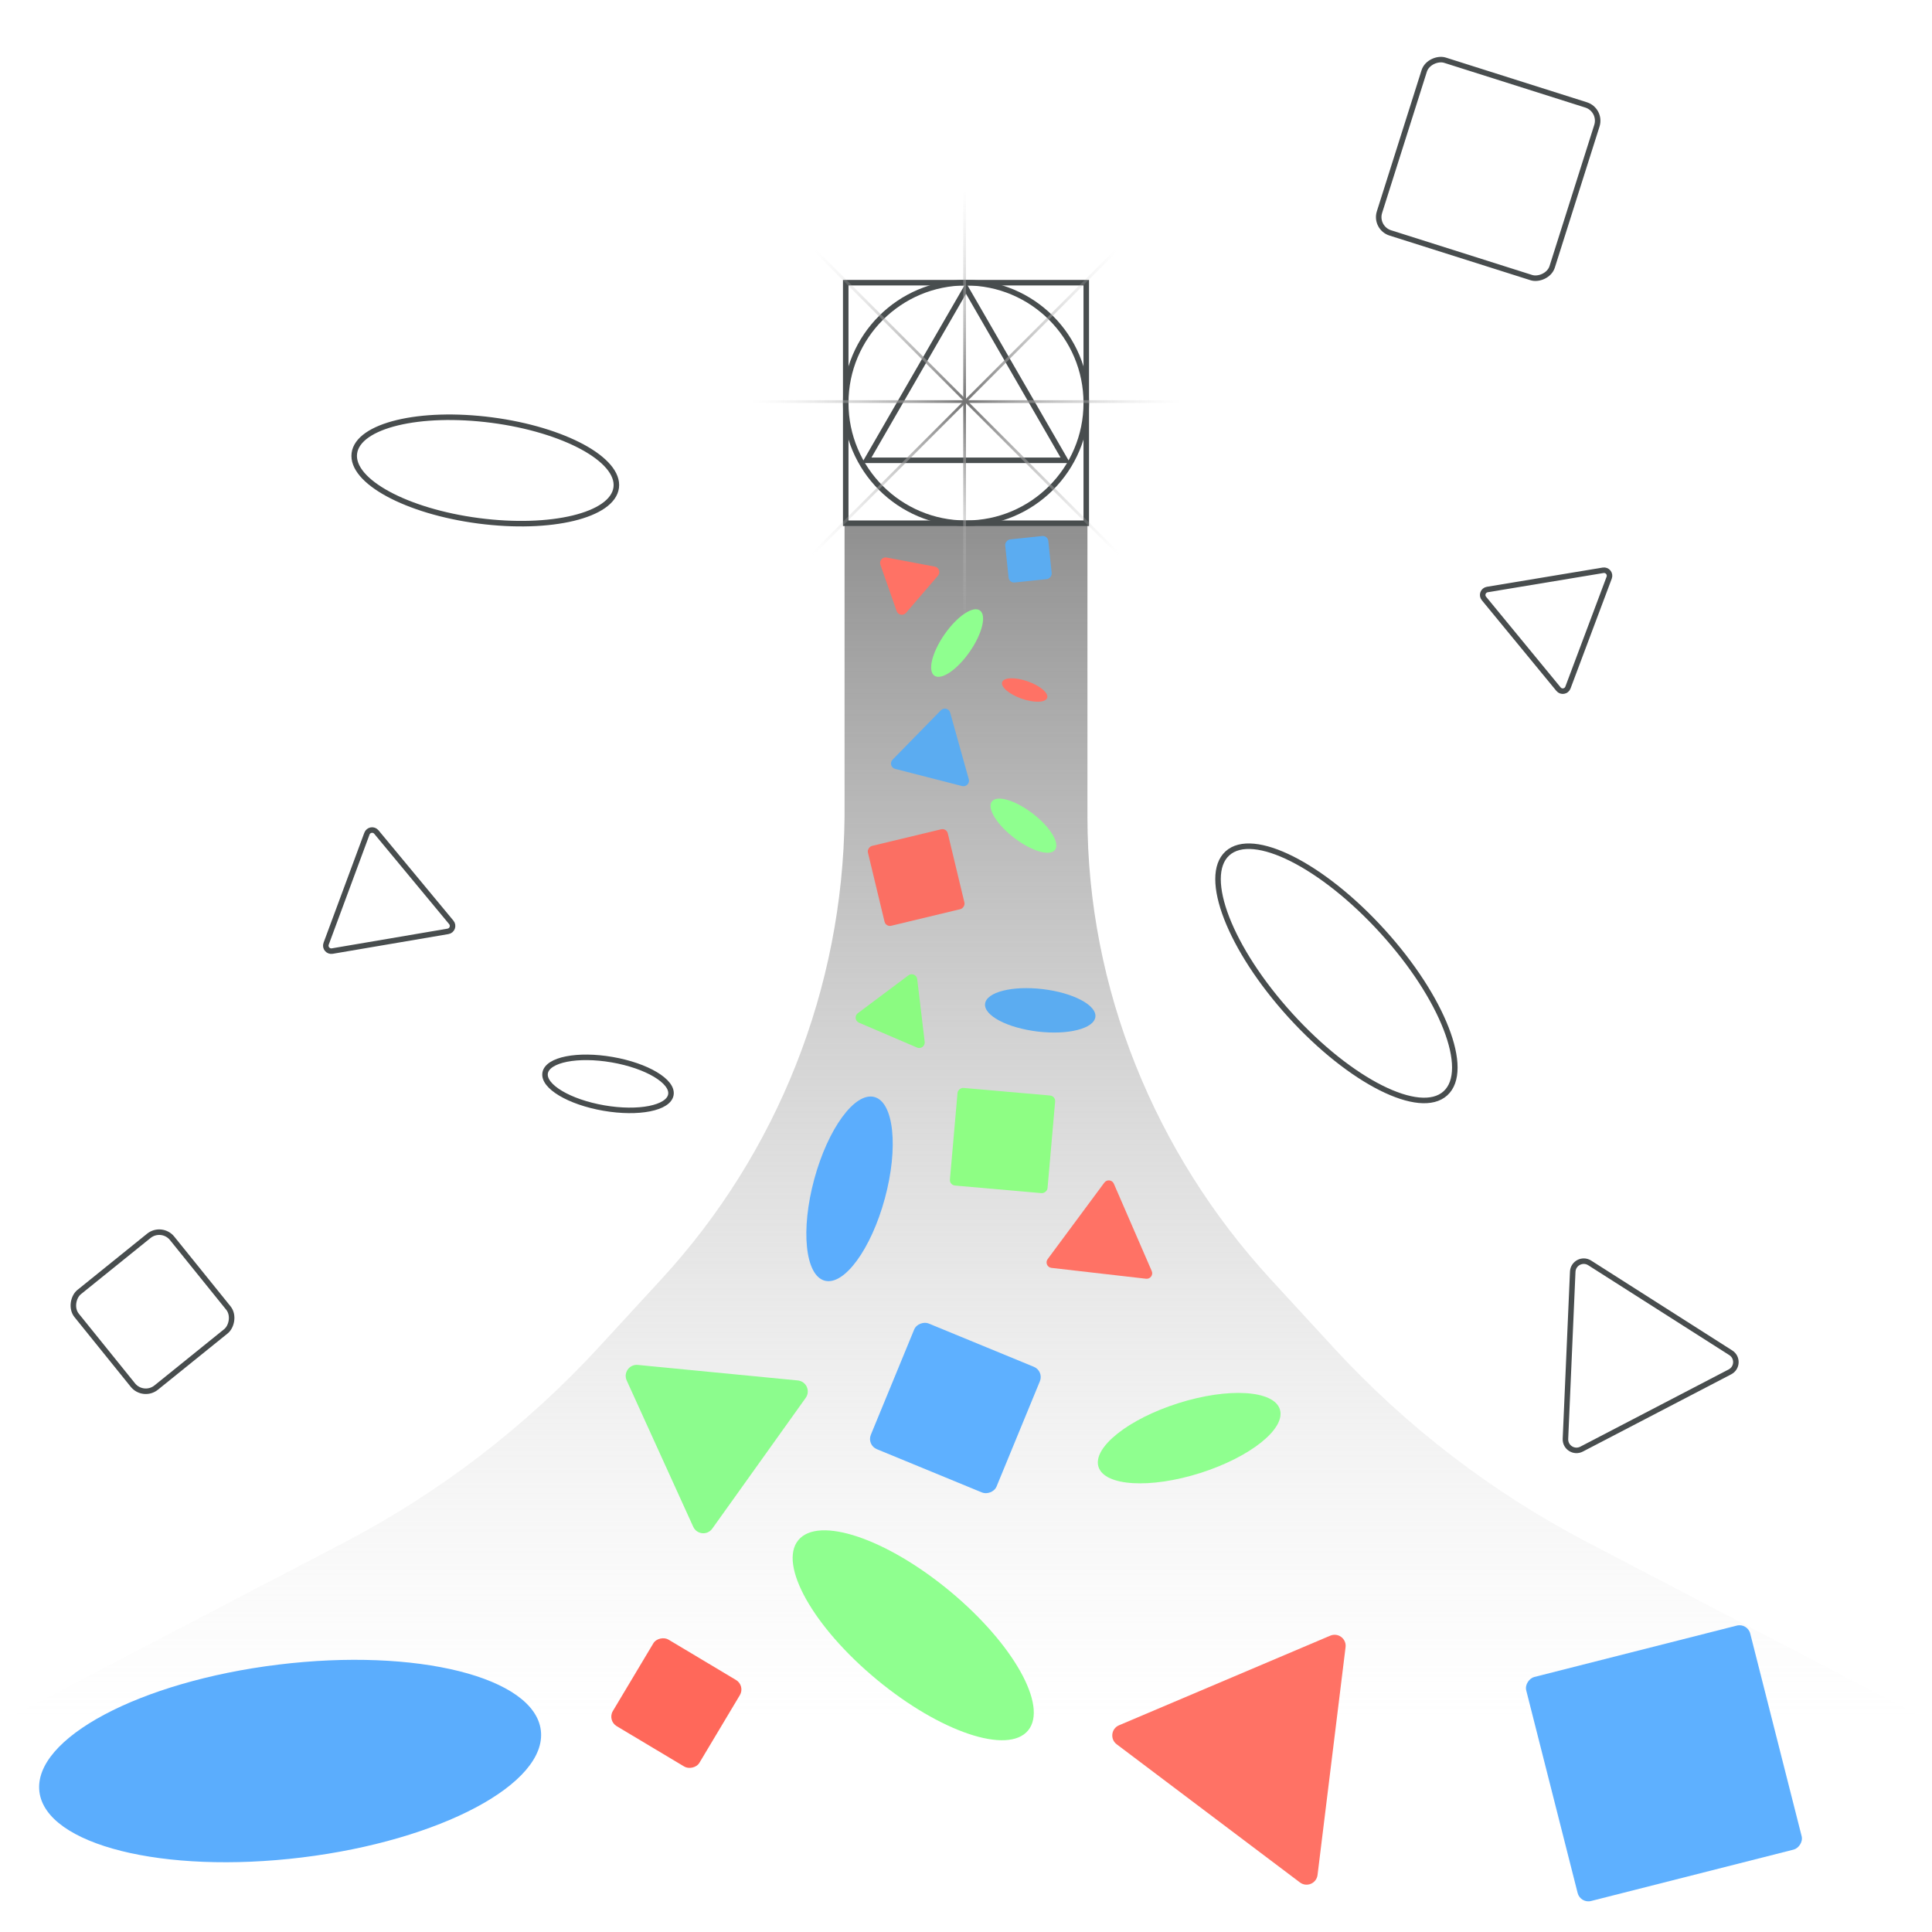 <svg width="350" height="350" viewBox="0 0 350 350" fill="none" xmlns="http://www.w3.org/2000/svg">
<path d="M0 312L62.303 279.463C79.636 270.411 95.27 258.422 108.509 244.03L119.863 231.687C140.873 208.846 152.678 179.033 153 148V95H197V148C197 179.01 209.174 208.897 230.226 231.784L241.62 244.17C254.773 258.469 270.325 270.39 287.581 279.402L350 312H175H0Z" fill="url(#paint0_linear_2127_219)"/>
<ellipse cx="215.433" cy="260.531" rx="17.235" ry="6.629" transform="rotate(-17.604 215.433 260.531)" fill="#8FFF8F"/>
<ellipse cx="153.903" cy="215.369" rx="17.235" ry="6.629" transform="rotate(-74.849 153.903 215.369)" fill="#5BADFD"/>
<ellipse cx="165.439" cy="296.247" rx="27.024" ry="10.394" transform="rotate(-140.348 165.439 296.247)" fill="#8FFF8F"/>
<ellipse cx="52.558" cy="319.028" rx="45.758" ry="17.599" transform="rotate(-6.978 52.558 319.028)" fill="#5BADFD"/>
<ellipse cx="188.448" cy="183.031" rx="10.061" ry="3.87" transform="rotate(6.787 188.448 183.031)" fill="#5BACF1"/>
<ellipse cx="185.627" cy="125.001" rx="4.32" ry="1.662" transform="rotate(19.373 185.627 125.001)" fill="#FF7265"/>
<ellipse cx="185.404" cy="149.583" rx="7.205" ry="2.771" transform="rotate(-142.515 185.404 149.583)" fill="#8FFF8F"/>
<ellipse cx="173.391" cy="116.496" rx="7.205" ry="2.771" transform="rotate(124.852 173.391 116.496)" fill="#8FFF8F"/>
<path d="M113.533 250.086C112.895 248.685 114.014 247.119 115.547 247.268L144.528 250.082C146.06 250.231 146.857 251.982 145.962 253.235L129.034 276.927C128.139 278.179 126.224 277.993 125.586 276.592L113.533 250.086Z" fill="#8CFC8D"/>
<path d="M190.482 229.689C189.717 229.602 189.334 228.719 189.792 228.101L200.062 214.242C200.521 213.623 201.477 213.733 201.783 214.439L208.65 230.263C208.957 230.969 208.384 231.742 207.619 231.655L190.482 229.689Z" fill="#FF7265"/>
<path d="M164.137 111.023C163.635 111.607 162.689 111.429 162.435 110.702L159.493 102.315C159.239 101.589 159.866 100.859 160.622 101.002L169.356 102.648C170.113 102.791 170.431 103.699 169.929 104.282L164.137 111.023Z" fill="#FF7265"/>
<path d="M162.163 139.29C161.417 139.099 161.158 138.172 161.697 137.622L170.456 128.672C170.994 128.121 171.926 128.36 172.133 129.102L175.505 141.162C175.712 141.904 175.039 142.592 174.294 142.4L162.163 139.29Z" fill="#5BACF1"/>
<path d="M202.295 315.991C201.065 315.064 201.3 313.154 202.718 312.553L240.996 296.315C242.413 295.714 243.95 296.872 243.762 298.401L238.685 339.67C238.497 341.198 236.726 341.949 235.496 341.022L202.295 315.991Z" fill="#FF7265"/>
<path d="M155.611 185.267C154.903 184.963 154.789 184.008 155.406 183.547L164.57 176.692C165.187 176.231 166.071 176.61 166.162 177.374L167.517 188.739C167.608 189.503 166.837 190.079 166.13 189.776L155.611 185.267Z" fill="#8BFB81"/>
<rect x="157" y="261.772" width="24.627" height="24.627" rx="2" transform="rotate(-67.624 157 261.772)" fill="#5EB0FF"/>
<rect x="160.477" y="167.946" width="14.881" height="14.881" rx="1" transform="rotate(-103.512 160.477 167.946)" fill="#FB6F63"/>
<rect x="182.82" y="105.629" width="7.851" height="7.851" rx="1" transform="rotate(-95.999 182.82 105.629)" fill="#5BACF1"/>
<rect x="286.297" y="344.877" width="41.866" height="41.866" rx="2" transform="rotate(-104.238 286.297 344.877)" fill="#5EB0FF"/>
<rect x="172" y="214.684" width="17.752" height="17.752" rx="1" transform="rotate(-84.986 172 214.684)" fill="#8EFE84"/>
<rect x="110" y="311.682" width="18.271" height="18.271" rx="2" transform="rotate(-59.129 110 311.682)" fill="#FF685A"/>
<g style="mix-blend-mode:plus-darker">
<rect x="29.296" y="222" width="22.228" height="22.228" rx="3" transform="rotate(51.092 29.296 222)" stroke="#484D4E"/>
</g>
<g style="mix-blend-mode:plus-darker">
<rect x="290.199" y="19.913" width="32.819" height="32.819" rx="3" transform="rotate(107.58 290.199 19.913)" stroke="#484D4E"/>
</g>
<g style="mix-blend-mode:plus-darker">
<ellipse cx="87.914" cy="85.228" rx="23.922" ry="9.201" transform="rotate(7.457 87.914 85.228)" stroke="#484D4E"/>
</g>
<g style="mix-blend-mode:plus-darker">
<ellipse cx="110.147" cy="196.352" rx="11.558" ry="4.445" transform="rotate(9.825 110.147 196.352)" stroke="#484D4E"/>
</g>
<g style="mix-blend-mode:plus-darker">
<ellipse cx="242.106" cy="176.33" rx="29.366" ry="11.294" transform="rotate(47.745 242.106 176.33)" stroke="#484D4E"/>
</g>
<g style="mix-blend-mode:plus-darker">
<path d="M284.915 230.387C284.982 228.849 286.689 227.96 287.987 228.787L313.545 245.067C314.844 245.895 314.76 247.817 313.394 248.528L286.516 262.522C285.151 263.233 283.528 262.199 283.595 260.661L284.915 230.387Z" stroke="#484D4E"/>
</g>
<g style="mix-blend-mode:plus-darker">
<path d="M66.474 151.022C66.742 150.3 67.69 150.138 68.182 150.731L81.757 167.102C82.249 167.695 81.914 168.597 81.155 168.726L60.19 172.297C59.431 172.427 58.817 171.686 59.084 170.964L66.474 151.022Z" stroke="#484D4E"/>
</g>
<g style="mix-blend-mode:plus-darker">
<path d="M290.418 103.313C291.178 103.187 291.789 103.93 291.518 104.651L284.046 124.562C283.776 125.283 282.826 125.441 282.337 124.846L268.83 108.419C268.341 107.824 268.679 106.924 269.438 106.797L290.418 103.313Z" stroke="#484D4E"/>
</g>
<rect x="153.212" y="51.212" width="43.575" height="43.575" stroke="#484D4E"/>
<circle cx="175" cy="73" r="21.788" stroke="#484D4E"/>
<path d="M157.008 83.387L175 52.225L192.992 83.387H157.008Z" stroke="#484D4E"/>
<line x1="136" y1="72.75" x2="214" y2="72.75" stroke="url(#paint1_linear_2127_219)" stroke-width="0.5"/>
<line x1="147.528" y1="45.246" x2="202.683" y2="100.401" stroke="url(#paint2_linear_2127_219)" stroke-width="0.5"/>
<line x1="174.75" y1="112" x2="174.75" y2="34" stroke="url(#paint3_linear_2127_219)" stroke-width="0.5"/>
<line x1="147.175" y1="100.4" x2="202.329" y2="45.246" stroke="url(#paint4_linear_2127_219)" stroke-width="0.5"/>
<defs>
<linearGradient id="paint0_linear_2127_219" x1="175" y1="64" x2="175" y2="312" gradientUnits="userSpaceOnUse">
<stop stop-color="#737373"/>
<stop offset="1" stop-color="#D9D9D9" stop-opacity="0"/>
</linearGradient>
<linearGradient id="paint1_linear_2127_219" x1="136" y1="73.5" x2="214" y2="73.5" gradientUnits="userSpaceOnUse">
<stop stop-color="#D9D9D9" stop-opacity="0"/>
<stop offset="0.5" stop-color="#737373"/>
<stop offset="1" stop-color="#D9D9D9" stop-opacity="0"/>
</linearGradient>
<linearGradient id="paint2_linear_2127_219" x1="146.998" y1="45.776" x2="202.152" y2="100.931" gradientUnits="userSpaceOnUse">
<stop stop-color="#D9D9D9" stop-opacity="0"/>
<stop offset="0.5" stop-color="#737373"/>
<stop offset="1" stop-color="#D9D9D9" stop-opacity="0"/>
</linearGradient>
<linearGradient id="paint3_linear_2127_219" x1="175.5" y1="112" x2="175.5" y2="34" gradientUnits="userSpaceOnUse">
<stop stop-color="#D9D9D9" stop-opacity="0"/>
<stop offset="0.5" stop-color="#737373"/>
<stop offset="1" stop-color="#D9D9D9" stop-opacity="0"/>
</linearGradient>
<linearGradient id="paint4_linear_2127_219" x1="147.705" y1="100.931" x2="202.86" y2="45.776" gradientUnits="userSpaceOnUse">
<stop stop-color="#D9D9D9" stop-opacity="0"/>
<stop offset="0.5" stop-color="#737373"/>
<stop offset="1" stop-color="#D9D9D9" stop-opacity="0"/>
</linearGradient>
</defs>
</svg>
